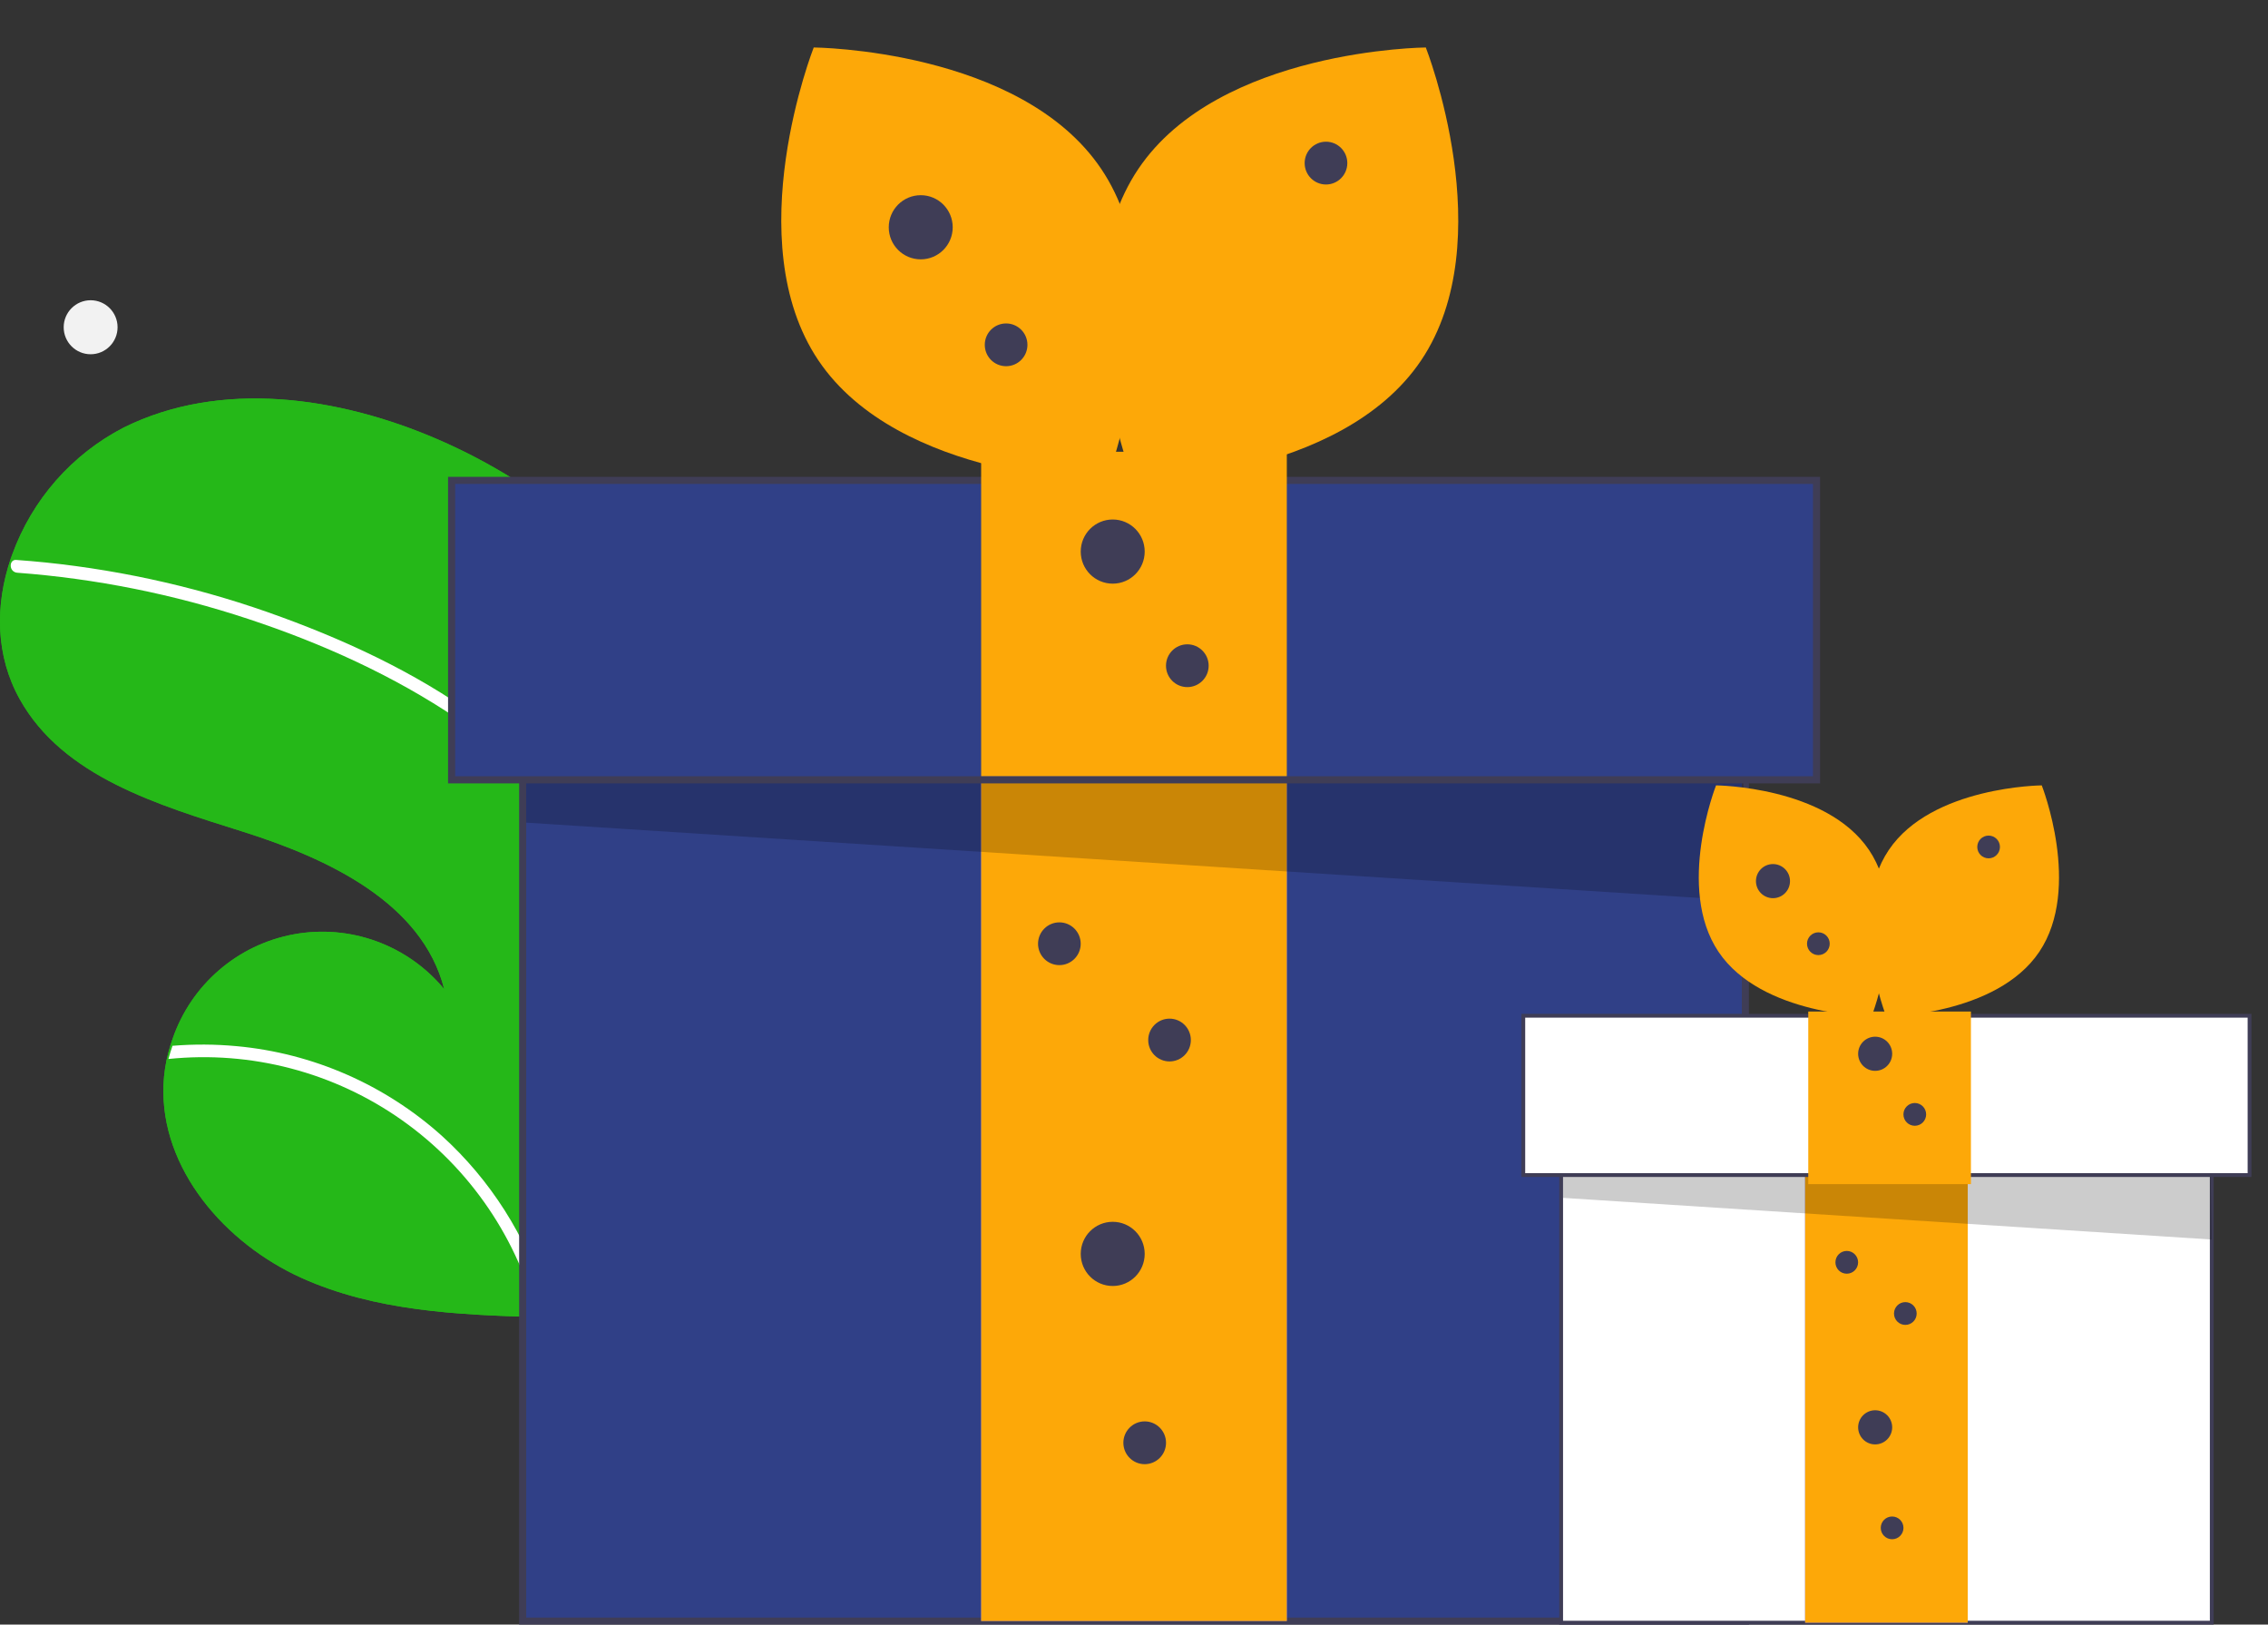 <svg width="74" height="53" viewBox="0 0 74 53" fill="none" xmlns="http://www.w3.org/2000/svg">
<rect x="0" y="0" width="74" height="53" fill="#333333" stroke="none"/>
<g clip-path="url(#clip0_2_6717)">
<path d="M16.791 15.654C16.946 15.751 17.099 15.85 17.251 15.952C18.861 20.014 19.781 24.318 19.971 28.685C19.994 29.19 20.006 29.694 20.007 30.197C20.02 33.973 19.473 37.729 18.381 41.342C18.323 41.533 18.264 41.722 18.204 41.911C18.161 42.046 18.117 42.183 18.07 42.317C18.019 42.386 17.97 42.454 17.92 42.521C17.916 42.524 17.913 42.529 17.91 42.532C17.889 42.56 17.869 42.587 17.851 42.614C17.765 42.73 17.678 42.845 17.592 42.961L17.664 42.965L17.846 42.977L17.845 42.978C17.784 42.977 17.722 42.975 17.66 42.972C17.638 42.972 17.614 42.972 17.591 42.97C17.57 42.97 17.549 42.969 17.529 42.968C14.908 42.897 12.225 42.766 9.84 41.691C7.344 40.565 5.226 38.131 5.334 35.389C5.349 35.03 5.403 34.674 5.496 34.327C5.534 34.181 5.58 34.039 5.629 33.897C5.926 33.026 6.45 32.251 7.146 31.651C7.841 31.05 8.684 30.647 9.586 30.481C10.489 30.315 11.419 30.394 12.282 30.708C13.145 31.023 13.908 31.561 14.494 32.27C13.778 29.45 10.707 28.012 7.941 27.137C5.172 26.263 2.057 25.348 0.643 22.808C-0.147 21.394 -0.166 19.747 0.35 18.226C0.365 18.181 0.382 18.134 0.4 18.088C1.049 16.299 2.347 14.821 4.035 13.949C7.199 12.379 11.043 12.933 14.285 14.335C15.152 14.71 15.99 15.151 16.791 15.654Z" fill="#25B818"/>
<path d="M16.791 15.654C16.946 15.751 17.099 15.85 17.251 15.952C18.861 20.014 19.781 24.318 19.971 28.685C19.994 29.19 20.006 29.694 20.007 30.197C20.02 33.973 19.473 37.729 18.381 41.342C18.323 41.533 18.264 41.722 18.204 41.911C18.161 42.046 18.117 42.183 18.07 42.317C18.019 42.386 17.97 42.454 17.92 42.521C17.916 42.524 17.913 42.529 17.91 42.532C17.889 42.56 17.869 42.587 17.851 42.614C17.765 42.73 17.678 42.845 17.592 42.961L17.664 42.965L17.846 42.977L17.845 42.978C17.784 42.977 17.722 42.975 17.66 42.972C17.638 42.972 17.614 42.972 17.591 42.97C17.57 42.97 17.549 42.969 17.529 42.968C14.908 42.897 12.225 42.766 9.84 41.691C7.344 40.565 5.226 38.131 5.334 35.389C5.349 35.03 5.403 34.674 5.496 34.327C5.534 34.181 5.58 34.039 5.629 33.897C5.926 33.026 6.45 32.251 7.146 31.651C7.841 31.05 8.684 30.647 9.586 30.481C10.489 30.315 11.419 30.394 12.282 30.708C13.145 31.023 13.908 31.561 14.494 32.27C13.778 29.45 10.707 28.012 7.941 27.137C5.172 26.263 2.057 25.348 0.643 22.808C-0.147 21.394 -0.166 19.747 0.35 18.226C0.365 18.181 0.382 18.134 0.4 18.088C1.049 16.299 2.347 14.821 4.035 13.949C7.199 12.379 11.043 12.933 14.285 14.335C15.152 14.71 15.99 15.151 16.791 15.654Z" fill="#25B818"/>
<path d="M7.723 34.13C10.209 34.359 12.556 35.385 14.417 37.055C16.002 38.493 17.171 40.332 17.802 42.38C17.839 42.497 17.872 42.614 17.904 42.731C17.967 42.612 18.028 42.489 18.088 42.367C18.127 42.29 18.166 42.211 18.204 42.132C18.161 42.268 18.117 42.404 18.069 42.539C18.019 42.608 17.969 42.675 17.919 42.743C17.916 42.746 17.913 42.751 17.909 42.754C17.889 42.781 17.869 42.808 17.851 42.835C17.765 42.951 17.677 43.066 17.591 43.182L17.664 43.187L17.846 43.199L17.845 43.2C17.784 43.199 17.722 43.197 17.66 43.193C17.638 43.193 17.613 43.194 17.59 43.192C17.583 43.156 17.573 43.121 17.564 43.086C16.92 40.441 15.343 38.12 13.124 36.55C10.906 34.981 8.196 34.27 5.495 34.548C5.534 34.403 5.579 34.261 5.628 34.118C6.325 34.061 7.026 34.065 7.723 34.13Z" fill="white"/>
<path d="M15.985 23.704C16.983 24.453 17.866 25.345 18.607 26.35C18.993 26.887 19.328 27.457 19.608 28.056C19.741 28.334 19.862 28.619 19.971 28.908C19.994 29.413 20.006 29.918 20.007 30.421C19.914 30.04 19.801 29.665 19.669 29.297C19.6 29.094 19.524 28.896 19.442 28.7C18.53 26.503 16.879 24.77 14.93 23.451C12.843 22.041 10.489 20.982 8.104 20.194C5.659 19.384 3.125 18.876 0.557 18.684C0.499 18.679 0.445 18.652 0.407 18.609C0.368 18.565 0.348 18.508 0.35 18.45C0.348 18.399 0.366 18.35 0.4 18.312C0.418 18.294 0.44 18.281 0.464 18.273C0.488 18.266 0.513 18.264 0.538 18.268C0.855 18.291 1.171 18.317 1.487 18.35C4.116 18.622 6.702 19.22 9.184 20.132C11.58 21.008 13.951 22.145 15.985 23.704Z" fill="white"/>
<path d="M2.957 11.557C3.442 11.557 3.836 11.163 3.836 10.676C3.836 10.19 3.442 9.795 2.957 9.795C2.472 9.795 2.078 10.19 2.078 10.676C2.078 11.163 2.472 11.557 2.957 11.557Z" fill="#F2F2F2"/>
<path d="M56.948 18.811H17.054V52.885H56.948V18.811Z" fill="#304087"/>
<path d="M57.064 53.003H16.938V18.697H57.064V53.003ZM17.169 52.77H56.832V18.93H17.169V52.77Z" fill="#3F3D56"/>
<path d="M41.986 25.439H32.013V52.884H41.986V25.439Z" fill="#6C63FF"/>
<path d="M41.986 25.439H32.013V52.884H41.986V25.439Z" fill="#FDA808"/>
<path opacity="0.2" d="M17.17 21.31V26.838L56.949 29.392L56.831 22.57L17.17 21.31Z" fill="black"/>
<path d="M59.266 15.67H14.732V25.438H59.266V15.67Z" fill="#304087"/>
<path d="M59.385 25.557H14.619V15.556H59.385V25.557ZM14.851 25.324H59.153V15.788H14.851V25.324Z" fill="#3F3D56"/>
<path d="M41.986 14.738H32.013V25.321H41.986V14.738Z" fill="#FDA808"/>
<path d="M35.932 5.513C38.565 9.426 36.084 15.72 36.084 15.72C36.084 15.72 29.335 15.67 26.702 11.756C24.069 7.843 26.55 1.549 26.55 1.549C26.55 1.549 33.299 1.6 35.932 5.513Z" fill="#FDA808"/>
<path d="M37.14 5.513C34.507 9.426 36.987 15.72 36.987 15.72C36.987 15.72 43.736 15.67 46.369 11.756C49.002 7.843 46.521 1.549 46.521 1.549C46.521 1.549 39.772 1.6 37.14 5.513Z" fill="#FDA808"/>
<path d="M30.042 8.461C30.618 8.461 31.085 7.993 31.085 7.415C31.085 6.837 30.618 6.368 30.042 6.368C29.465 6.368 28.998 6.837 28.998 7.415C28.998 7.993 29.465 8.461 30.042 8.461Z" fill="#3F3D56"/>
<path d="M36.306 19.041C36.882 19.041 37.349 18.573 37.349 17.995C37.349 17.417 36.882 16.948 36.306 16.948C35.729 16.948 35.262 17.417 35.262 17.995C35.262 18.573 35.729 19.041 36.306 19.041Z" fill="#3F3D56"/>
<path d="M36.306 41.954C36.882 41.954 37.349 41.485 37.349 40.907C37.349 40.329 36.882 39.86 36.306 39.86C35.729 39.86 35.262 40.329 35.262 40.907C35.262 41.485 35.729 41.954 36.306 41.954Z" fill="#3F3D56"/>
<path d="M32.827 11.947C33.211 11.947 33.523 11.635 33.523 11.249C33.523 10.864 33.211 10.552 32.827 10.552C32.442 10.552 32.131 10.864 32.131 11.249C32.131 11.635 32.442 11.947 32.827 11.947Z" fill="#3F3D56"/>
<path d="M43.264 6.019C43.648 6.019 43.96 5.706 43.96 5.321C43.96 4.935 43.648 4.623 43.264 4.623C42.88 4.623 42.568 4.935 42.568 5.321C42.568 5.706 42.88 6.019 43.264 6.019Z" fill="#3F3D56"/>
<path d="M38.74 22.416C39.124 22.416 39.436 22.104 39.436 21.718C39.436 21.333 39.124 21.02 38.74 21.02C38.355 21.02 38.044 21.333 38.044 21.718C38.044 22.104 38.355 22.416 38.74 22.416Z" fill="#3F3D56"/>
<path d="M34.565 31.486C34.949 31.486 35.261 31.174 35.261 30.789C35.261 30.403 34.949 30.091 34.565 30.091C34.181 30.091 33.869 30.403 33.869 30.789C33.869 31.174 34.181 31.486 34.565 31.486Z" fill="#3F3D56"/>
<path d="M38.16 34.628C38.544 34.628 38.855 34.316 38.855 33.93C38.855 33.545 38.544 33.232 38.16 33.232C37.775 33.232 37.464 33.545 37.464 33.93C37.464 34.316 37.775 34.628 38.16 34.628Z" fill="#3F3D56"/>
<path d="M37.349 47.767C37.733 47.767 38.045 47.454 38.045 47.069C38.045 46.684 37.733 46.371 37.349 46.371C36.965 46.371 36.653 46.684 36.653 47.069C36.653 47.454 36.965 47.767 37.349 47.767Z" fill="#3F3D56"/>
<path d="M72.165 34.81H50.938V52.939H72.165V34.81Z" fill="white"/>
<path d="M72.227 53H50.876V34.746H72.227V53ZM50.999 52.876H72.103V34.87H50.999V52.876Z" fill="#3F3D56"/>
<path d="M64.203 38.336H58.897V52.939H64.203V38.336Z" fill="#6C63FF"/>
<path d="M64.203 38.336H58.897V52.939H64.203V38.336Z" fill="#FDA808"/>
<path opacity="0.2" d="M51 36.138V39.079L72.166 40.438L72.103 36.809L51 36.138Z" fill="black"/>
<path d="M73.399 33.14H49.703V38.337H73.399V33.14Z" fill="white"/>
<path d="M73.46 38.397H49.641V33.075H73.46V38.397ZM49.764 38.273H73.336V33.199H49.764V38.273Z" fill="#3F3D56"/>
<path d="M64.307 33H59V38.631H64.307V33Z" fill="#FDA808"/>
<path d="M60.983 27.731C62.384 29.814 61.064 33.163 61.064 33.163C61.064 33.163 57.473 33.136 56.072 31.053C54.671 28.971 55.991 25.622 55.991 25.622C55.991 25.622 59.582 25.649 60.983 27.731Z" fill="#FDA808"/>
<path d="M61.626 27.731C60.225 29.814 61.545 33.163 61.545 33.163C61.545 33.163 65.136 33.136 66.537 31.053C67.938 28.971 66.618 25.622 66.618 25.622C66.618 25.622 63.027 25.649 61.626 27.731Z" fill="#FDA808"/>
<path d="M57.848 29.302C58.155 29.302 58.404 29.053 58.404 28.745C58.404 28.438 58.155 28.189 57.848 28.189C57.542 28.189 57.293 28.438 57.293 28.745C57.293 29.053 57.542 29.302 57.848 29.302Z" fill="#3F3D56"/>
<path d="M61.182 34.935C61.489 34.935 61.738 34.686 61.738 34.378C61.738 34.071 61.489 33.821 61.182 33.821C60.876 33.821 60.627 34.071 60.627 34.378C60.627 34.686 60.876 34.935 61.182 34.935Z" fill="#3F3D56"/>
<path d="M61.182 47.122C61.489 47.122 61.738 46.872 61.738 46.565C61.738 46.257 61.489 46.008 61.182 46.008C60.876 46.008 60.627 46.257 60.627 46.565C60.627 46.872 60.876 47.122 61.182 47.122Z" fill="#3F3D56"/>
<path d="M59.329 31.159C59.534 31.159 59.7 30.992 59.7 30.787C59.7 30.582 59.534 30.416 59.329 30.416C59.125 30.416 58.959 30.582 58.959 30.787C58.959 30.992 59.125 31.159 59.329 31.159Z" fill="#3F3D56"/>
<path d="M64.884 28.002C65.088 28.002 65.254 27.836 65.254 27.631C65.254 27.426 65.088 27.26 64.884 27.26C64.679 27.26 64.514 27.426 64.514 27.631C64.514 27.836 64.679 28.002 64.884 28.002Z" fill="#3F3D56"/>
<path d="M62.476 36.727C62.68 36.727 62.846 36.561 62.846 36.356C62.846 36.151 62.68 35.984 62.476 35.984C62.271 35.984 62.105 36.151 62.105 36.356C62.105 36.561 62.271 36.727 62.476 36.727Z" fill="#3F3D56"/>
<path d="M60.256 41.553C60.461 41.553 60.626 41.387 60.626 41.182C60.626 40.977 60.461 40.81 60.256 40.81C60.051 40.81 59.886 40.977 59.886 41.182C59.886 41.387 60.051 41.553 60.256 41.553Z" fill="#3F3D56"/>
<path d="M62.167 43.223C62.372 43.223 62.537 43.057 62.537 42.852C62.537 42.647 62.372 42.48 62.167 42.48C61.963 42.48 61.797 42.647 61.797 42.852C61.797 43.057 61.963 43.223 62.167 43.223Z" fill="#3F3D56"/>
<path d="M61.736 50.216C61.94 50.216 62.106 50.05 62.106 49.845C62.106 49.64 61.94 49.474 61.736 49.474C61.531 49.474 61.365 49.64 61.365 49.845C61.365 50.05 61.531 50.216 61.736 50.216Z" fill="#3F3D56"/>
</g>
<defs>
<clipPath id="clip0_2_6717">
<rect width="73.46" height="53" fill="white"/>
</clipPath>
</defs>
</svg>

